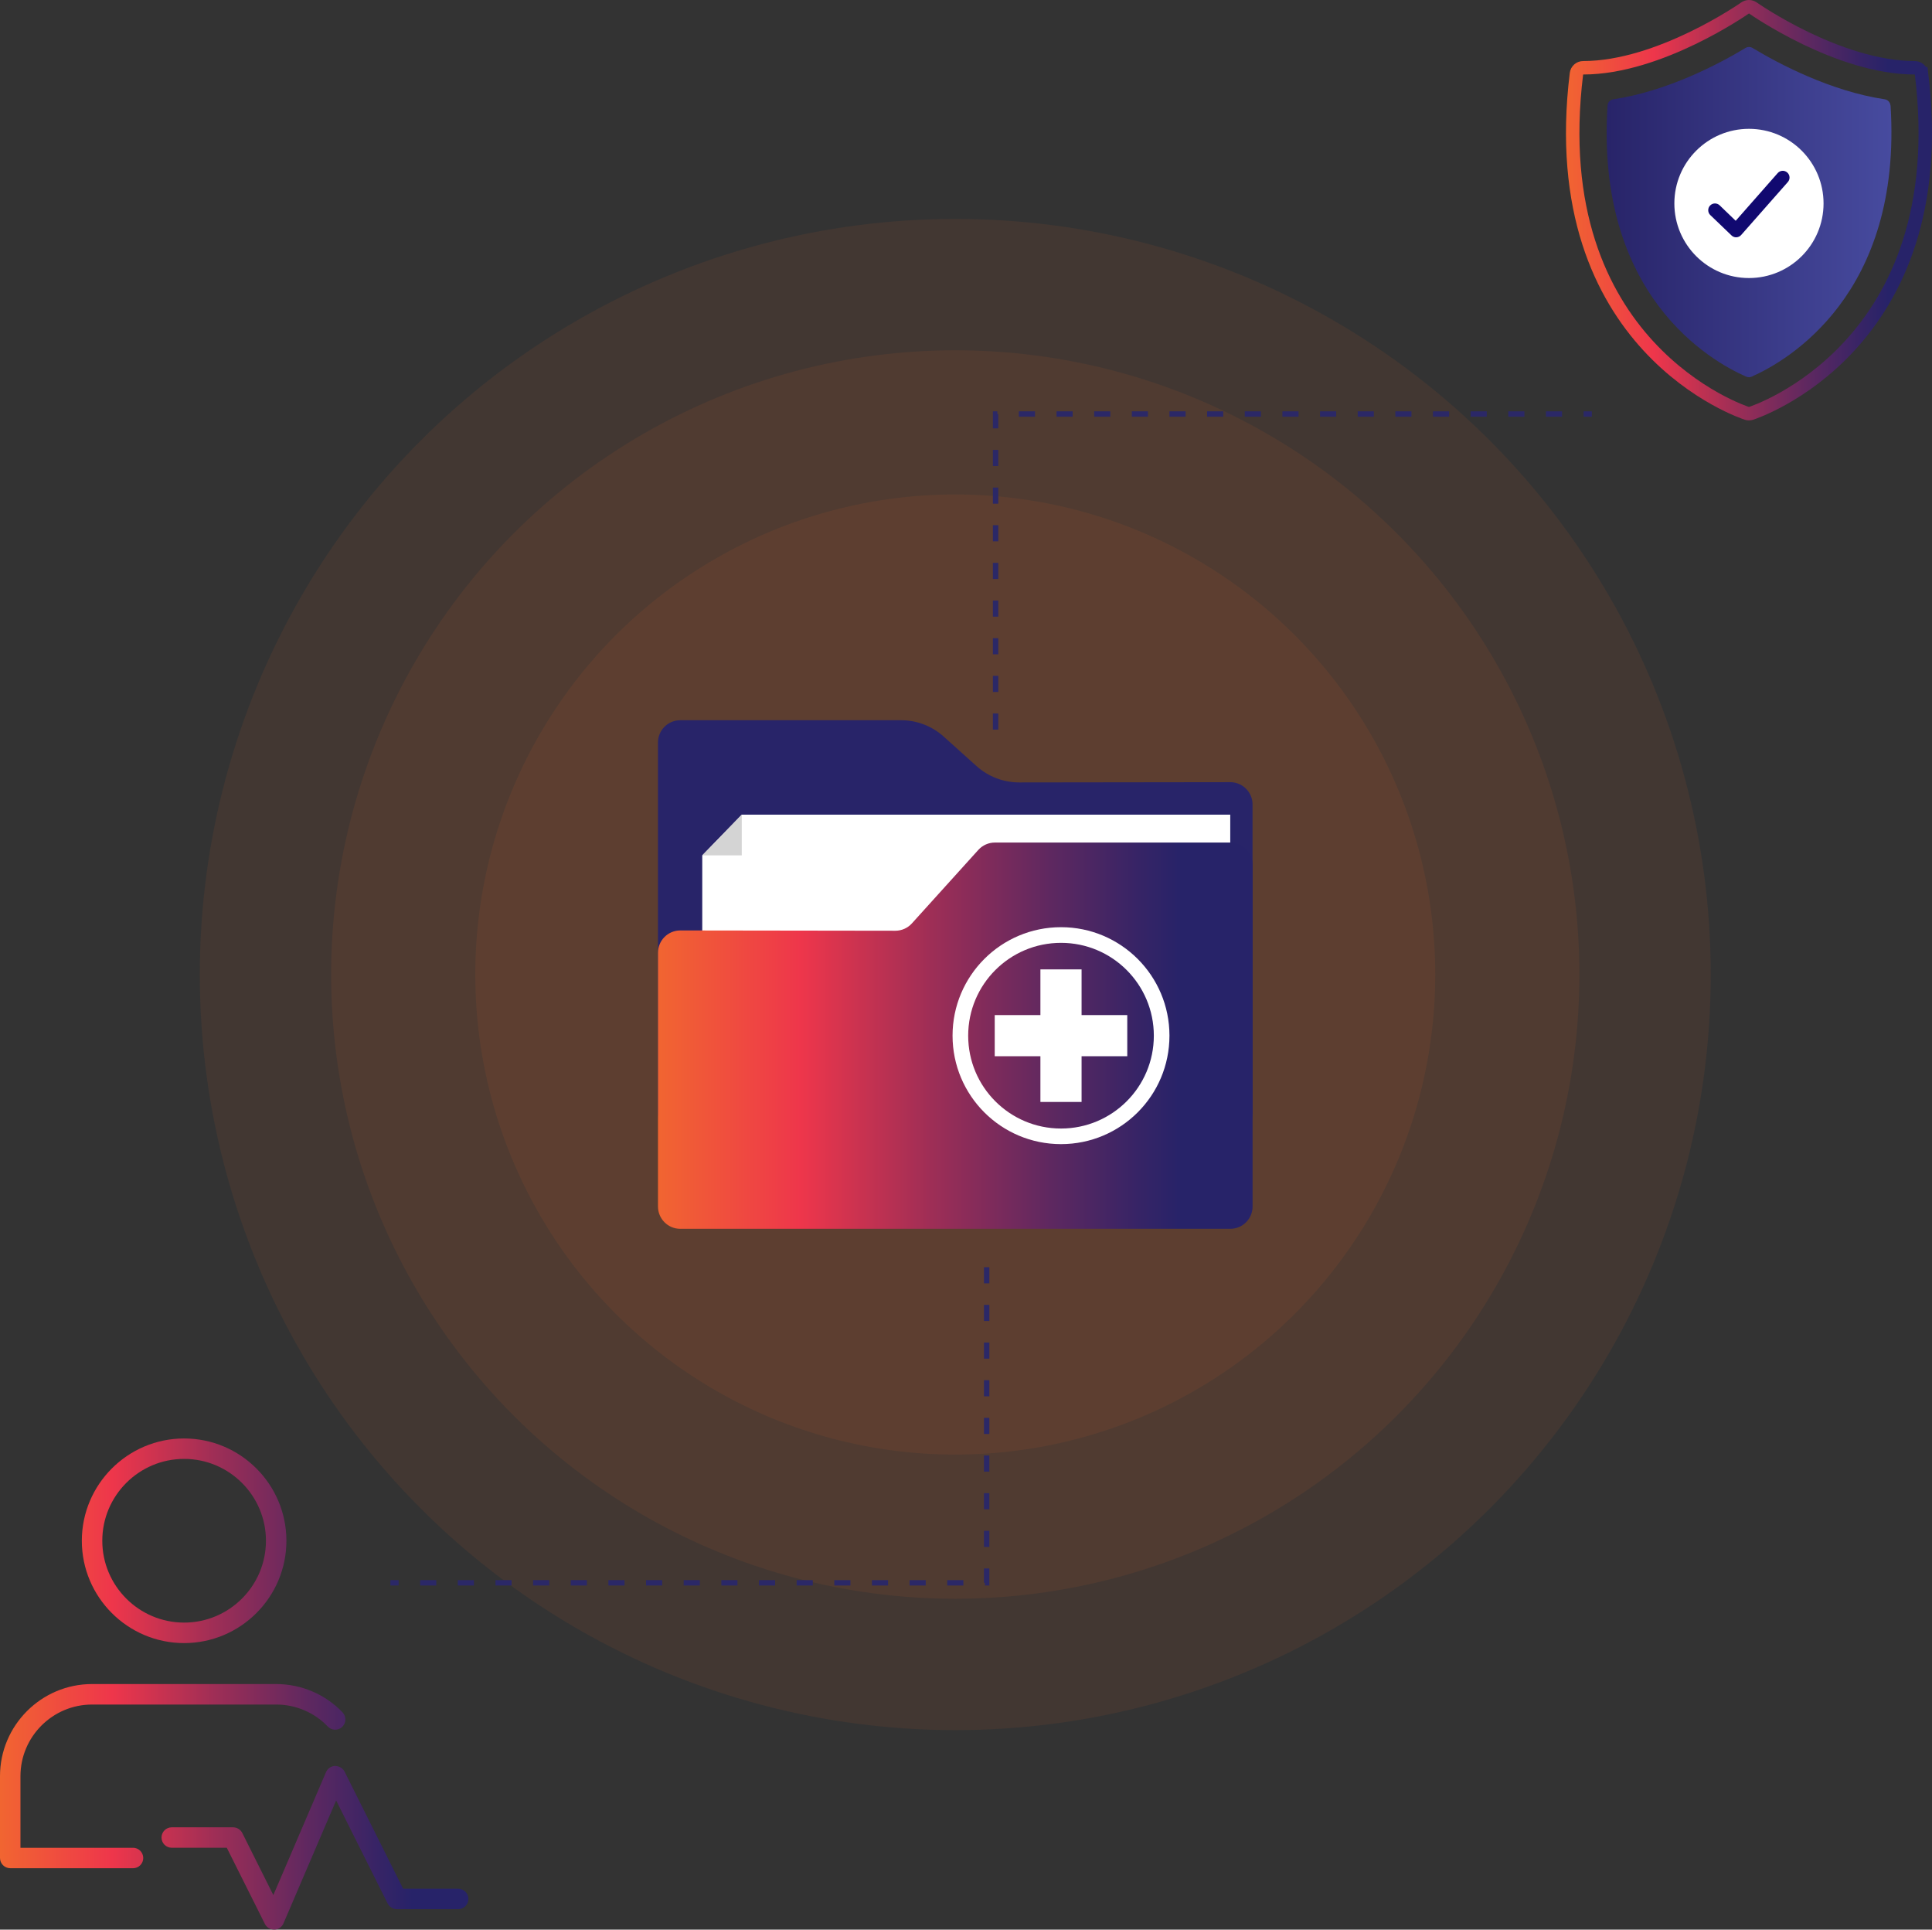 <?xml version="1.0" encoding="UTF-8"?><svg id="Layer_2" xmlns="http://www.w3.org/2000/svg" xmlns:xlink="http://www.w3.org/1999/xlink" viewBox="0 0 718.46 717.46"><rect x="0" y="0" width="718.46" height="717.46" fill="#333333" stroke="none"/><defs><linearGradient id="linear-gradient" x1="244.69" y1="143.08" x2="465.8" y2="143.08" gradientTransform="translate(0 242)" gradientUnits="userSpaceOnUse"><stop offset="0" stop-color="#f16531"/><stop offset=".24" stop-color="#ee364b"/><stop offset=".46" stop-color="#9e2e56"/><stop offset=".66" stop-color="#5e2860"/><stop offset=".81" stop-color="#362466"/><stop offset=".88" stop-color="#272369"/></linearGradient><linearGradient id="linear-gradient-2" x1="0" y1="152.54" x2="174.19" y2="152.54" gradientTransform="translate(0 778.68) scale(1 -1)" xlink:href="#linear-gradient"/><linearGradient id="linear-gradient-3" x1="582.35" y1="-163.85" x2="718.46" y2="-163.85" xlink:href="#linear-gradient"/><linearGradient id="linear-gradient-4" x1="597.47" y1="645.81" x2="703.37" y2="645.81" gradientTransform="translate(0 724.67) scale(1 -1)" gradientUnits="userSpaceOnUse"><stop offset="0" stop-color="#282469"/><stop offset="1" stop-color="#474b9f"/></linearGradient></defs><g id="uuid-18568e65-8a78-4ffe-8bf8-0e81acbc19a3"><circle cx="355.24" cy="362.34" r="280.94" style="fill:#f06731; isolation:isolate; opacity:.08;"/><circle cx="355.24" cy="362.34" r="232.1" style="fill:#f06731; isolation:isolate; opacity:.08;"/><circle cx="355.24" cy="362.34" r="178.49" style="fill:#f06731; isolation:isolate; opacity:.08;"/><path d="M252.97,267.79h82.11c5.86,0,11.52,2.17,15.87,6.09l12.18,10.95c4.36,3.93,10.04,6.09,15.91,6.09l78.45-.1c4.58,0,8.3,3.71,8.3,8.29v114.57c0,4.57-3.71,8.29-8.29,8.29h-204.53c-4.57,0-8.29-3.71-8.29-8.29v-137.6c0-4.57,3.71-8.29,8.29-8.29h0Z" style="fill:#282469;"/><polygon points="457.5 388.27 261.15 388.27 261.15 318.04 275.84 302.91 457.5 302.91 457.5 388.27" style="fill:#fff;"/><polygon points="275.84 318.04 275.84 302.91 261.15 318.04 275.84 318.04" style="fill:#d4d4d4;"/><path d="M457.5,313.27h-87.53c-2.34,0-4.57.99-6.15,2.73l-24.71,27.33c-1.57,1.74-3.81,2.73-6.15,2.73l-79.97-.11c-4.58,0-8.3,3.71-8.3,8.29v94.36c0,4.57,3.71,8.29,8.29,8.29h204.53c4.57,0,8.29-3.71,8.29-8.29v-127.03c0-4.57-3.71-8.29-8.29-8.29h-.01Z" style="fill:url(#linear-gradient);"/><path d="M394.56,344.74c-22.27,0-40.33,18.05-40.33,40.33s18.05,40.33,40.33,40.33,40.33-18.05,40.33-40.33-18.05-40.33-40.33-40.33h0ZM394.56,419.6c-19.07,0-34.52-15.45-34.52-34.52s15.45-34.52,34.52-34.52,34.52,15.45,34.52,34.52-15.45,34.52-34.52,34.52Z" style="fill:#fff;"/><polygon points="419.2 377.42 402.21 377.42 402.21 360.43 386.9 360.43 386.9 377.42 369.91 377.42 369.91 392.72 386.9 392.72 386.9 409.72 402.21 409.72 402.21 392.72 419.2 392.72 419.2 377.42" style="fill:#fff;"/><path d="M68.47,610.92c-20.97,0-38.04-17.07-38.04-38.04s17.07-38.04,38.04-38.04,38.04,17.07,38.04,38.04-17.07,38.04-38.04,38.04ZM68.47,542.44c-16.78,0-30.43,13.65-30.43,30.43s13.65,30.43,30.43,30.43,30.43-13.65,30.43-30.43-13.65-30.43-30.43-30.43ZM49.45,694.62H3.8c-2.1,0-3.8-1.7-3.8-3.8v-30.43c0-18.87,15.37-34.24,34.24-34.24h68.48c9.34,0,18.32,3.84,24.68,10.55,1.44,1.53,1.38,3.93-.14,5.38-1.53,1.46-3.93,1.38-5.38-.14-4.91-5.18-11.9-8.17-19.16-8.17H34.24c-14.68,0-26.63,11.95-26.63,26.63v26.63h41.86c2.1,0,3.8,1.7,3.8,3.8s-1.7,3.8-3.8,3.8h-.02ZM101.92,717.45c-1.43,0-2.75-.81-3.41-2.1l-14.17-28.33h-20.47c-2.1,0-3.8-1.7-3.8-3.8s1.7-3.8,3.8-3.8h22.82c1.43,0,2.75.82,3.41,2.1l11.55,23.1,19.59-45.72c.59-1.36,1.9-2.26,3.38-2.3,1.47.05,2.86.78,3.52,2.1l21.78,43.56h20.47c2.1,0,3.8,1.7,3.8,3.8s-1.7,3.8-3.8,3.8h-22.82c-1.43,0-2.75-.82-3.41-2.1l-19.16-38.32-19.59,45.72c-.59,1.36-1.9,2.26-3.38,2.3h-.11,0Z" style="fill:url(#linear-gradient-2);"/><path d="M714.56,27.42c-.15-1.26-1.24-2.22-2.5-2.22-28.44,0-59.89-22.01-60.21-22.24-.88-.61-2.04-.61-2.9,0-.33.23-31.77,22.24-60.21,22.24-1.28,0-2.35.96-2.5,2.22-12.46,101.77,62.66,126.03,63.42,126.28.25.08.48.1.73.1s.5-.03.73-.1c.76-.23,75.88-24.48,63.45-126.28h0Z" style="fill:none; stroke:url(#linear-gradient-3); stroke-miterlimit:10; stroke-width:5px;"/><path d="M703.02,39.27c-.08-1.19-.96-2.17-2.14-2.35-20.22-3.03-39.49-13.26-49.17-19.09-.81-.48-1.81-.48-2.6,0-9.68,5.83-28.95,16.06-49.17,19.09-1.19.17-2.07,1.14-2.14,2.32-4.54,70.66,38.33,95.01,51.59,100.82.33.15.66.2,1.01.2s.7-.08,1.03-.23c13.24-5.88,56.08-30.49,51.62-100.82l-.03.05h0Z" style="fill:url(#linear-gradient-4);"/><circle cx="650.39" cy="75.64" r="27.74" style="fill:#fff;"/><path d="M645.65,88.24c-.66,0-1.28-.25-1.74-.7l-7.89-7.57c-1.01-.96-1.03-2.57-.08-3.55.96-1.01,2.55-1.03,3.55-.08l5.97,5.75,15.61-17.73c.93-1.06,2.52-1.14,3.55-.23,1.06.91,1.16,2.52.23,3.55l-17.35,19.69c-.45.53-1.11.83-1.79.86h-.1.04Z" style="fill:#110970;"/><polyline points="370.23 271.28 370.23 153.94 591.96 153.94" style="fill:none; stroke:#2b2867; stroke-dasharray:6 8; stroke-miterlimit:10; stroke-width:2px;"/><polyline points="366.91 471.17 366.91 588.51 145.18 588.51" style="fill:none; stroke:#2b2867; stroke-dasharray:6 8; stroke-miterlimit:10; stroke-width:2px;"/></g></svg>